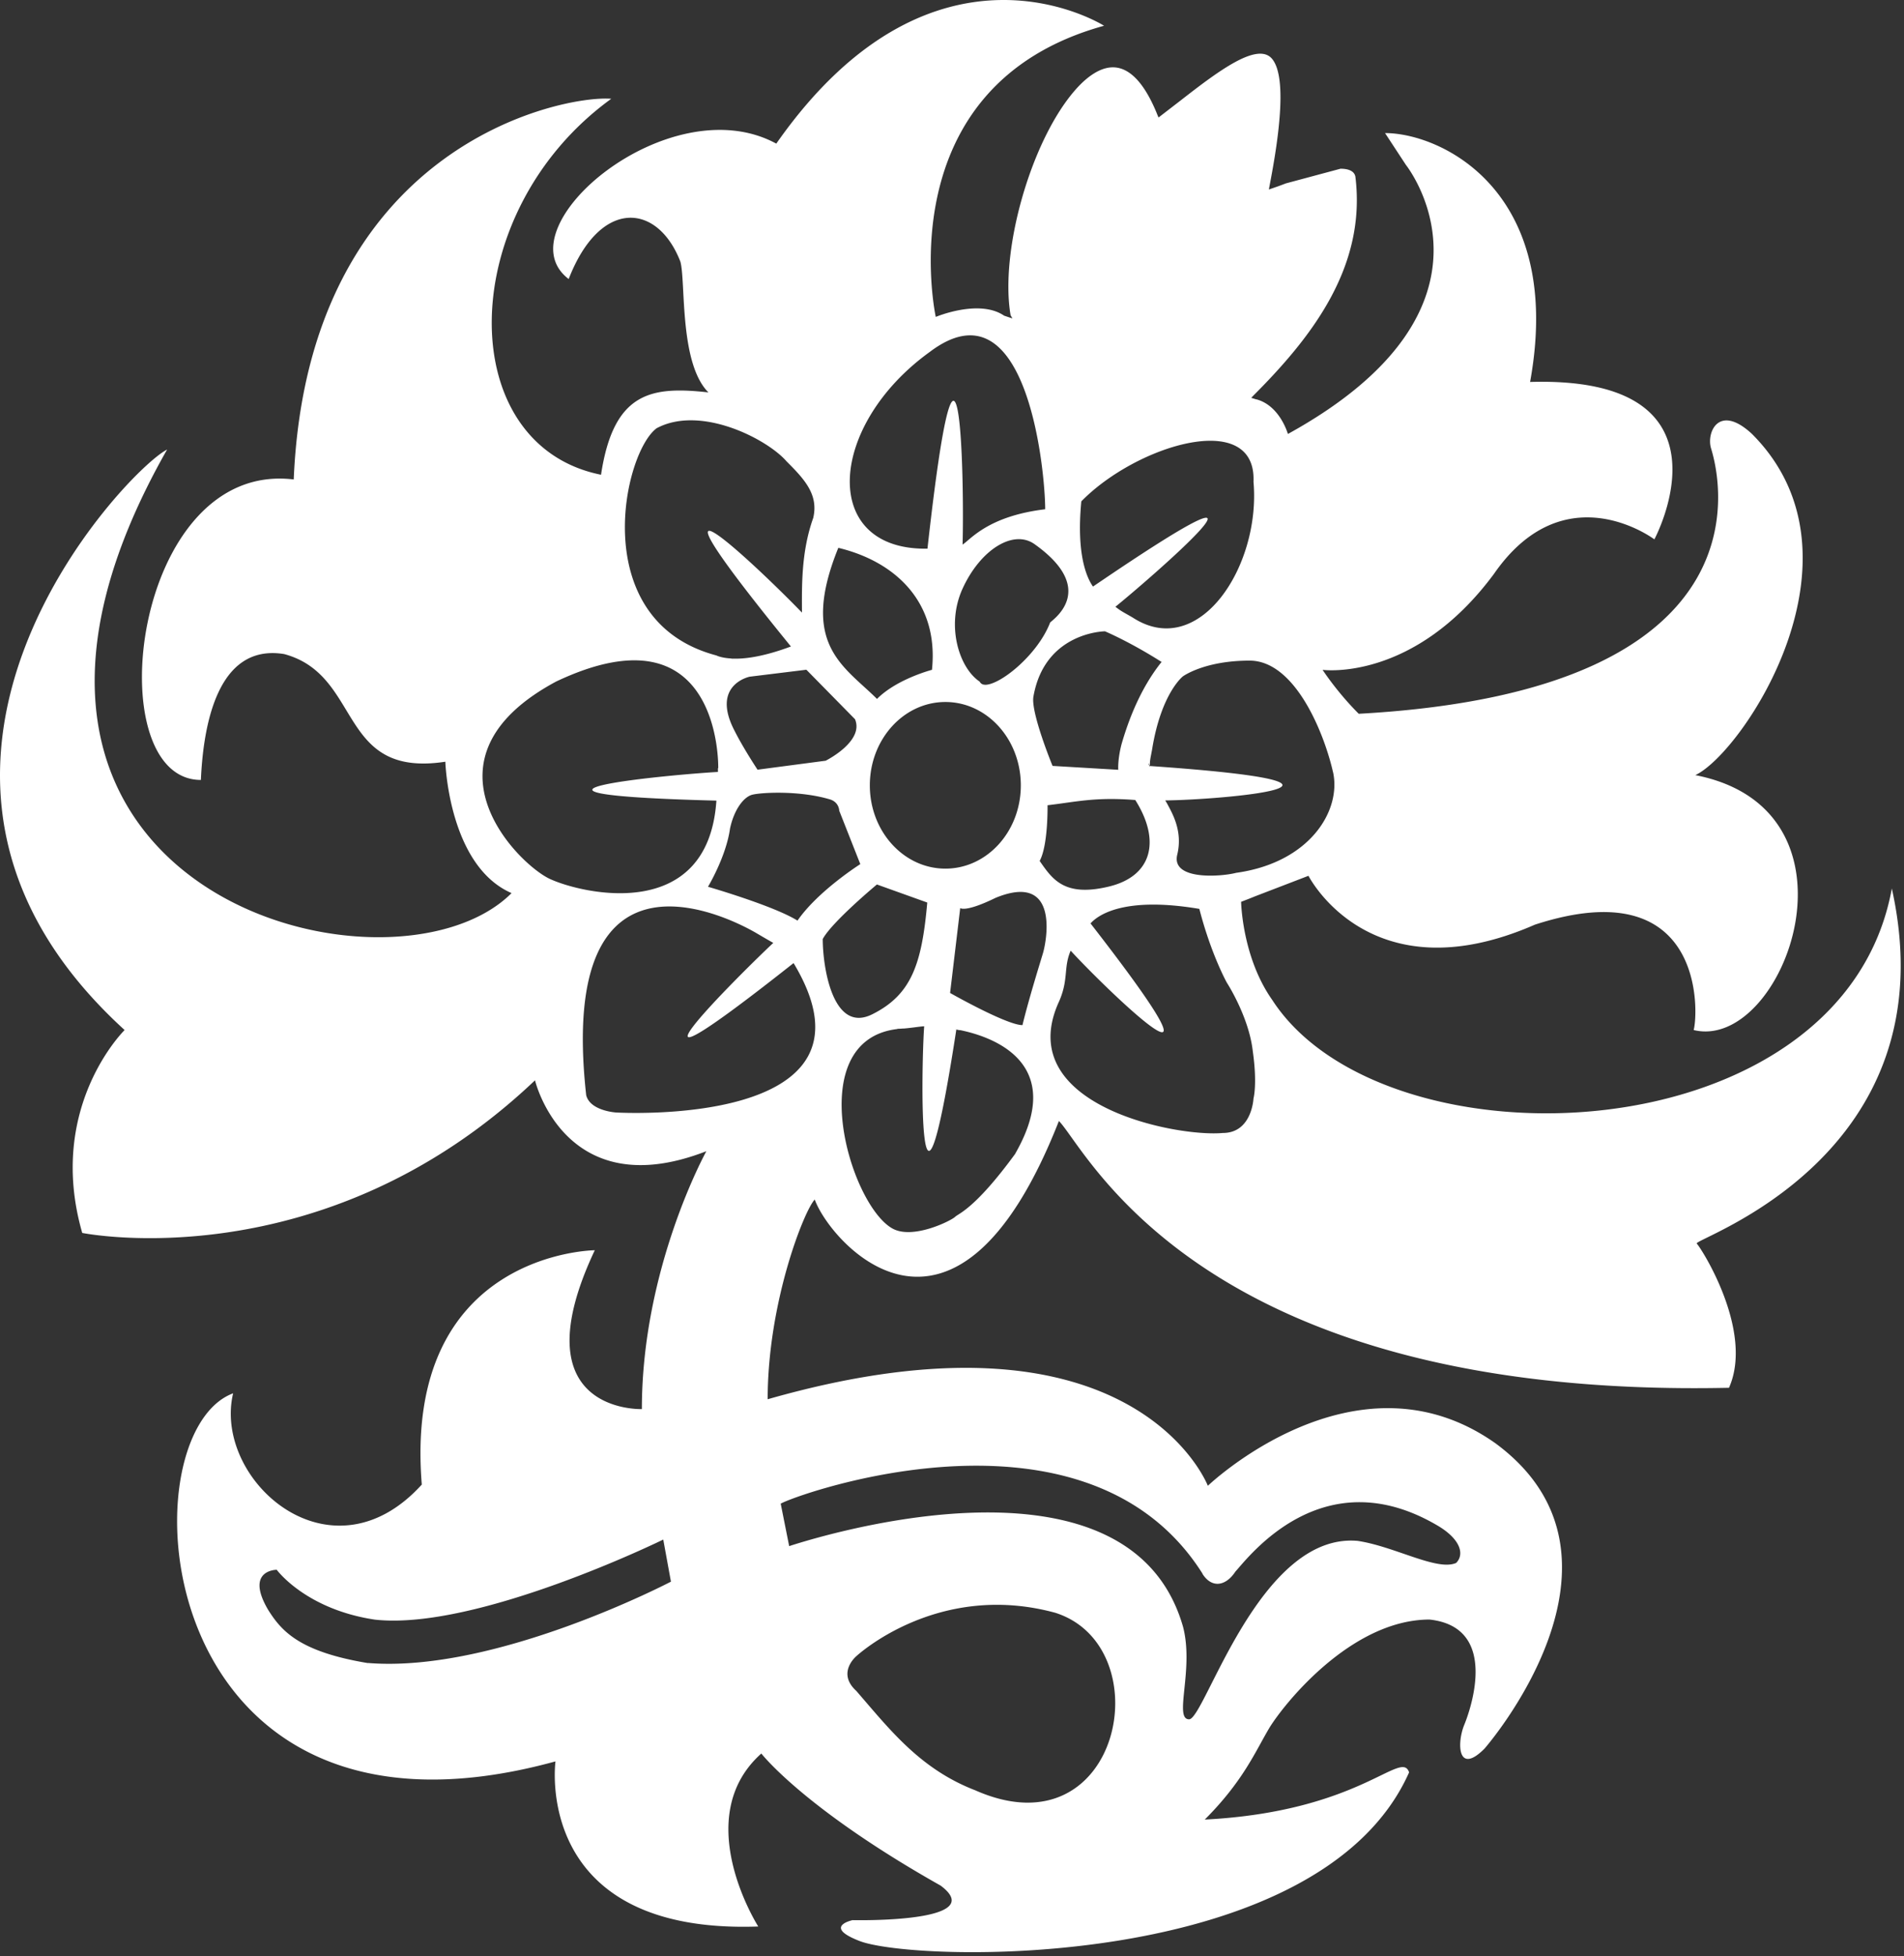 <svg viewBox="0 0 186 191" xmlns="http://www.w3.org/2000/svg" xml:space="preserve" style="fill-rule:evenodd;clip-rule:evenodd;stroke-linejoin:round;stroke-miterlimit:2"><rect x="0" y="0" width="186" height="191" fill="#333333" stroke="none"/><path d="M332.4 86.75c-4.76 26.16-49.54 27.85-60.53 10.89-2.95-4.18-3.04-9.58-3.04-9.58l.85-.33.52-.21 5.21-2s6 11.82 22.12 4.77c16.59-5.39 15.98 8.59 15.51 10.29 8.86 2.15 17.51-21.51.16-24.89 4.6-2.14 17.51-21.34 5.53-33.32-3.23-2.99-4.45-.15-4 1.39.46 1.52 7.37 23.64-34.41 25.94-2.15-2.15-3.53-4.29-3.53-4.29s8.9 1.22 16.74-9.37c6.92-9.98 15.67-3.37 15.67-3.37s8.59-15.98-12.14-15.37c3.38-18.58-8.64-24.3-14.17-24.3l2.04 3.11s11.05 13.83-11.53 26.27c0 0-.77-2.76-3.07-3.38h-.03l-.48-.15.16-.17c5.58-5.58 11.13-12.5 10.01-21.44-.04-.17-.18-.76-1.45-.76l-5.33 1.43c-.34.13-.63.24-.89.33l-.78.27.15-.8c1.25-6.55 1.31-10.57.17-11.95-1.41-1.71-5.26 1.19-8.92 4.04-.57.44-1.14.88-1.7 1.31l-.48.37-.23-.56c-1.21-2.88-2.64-4.34-4.23-4.34-1.19 0-2.53.84-3.87 2.44-4.22 5.03-7.18 15.59-6.12 21.77l.18.31-.81-.27c-2.44-1.67-6.68.12-6.68.12s-4.92-22.53 16.44-28.43c0 0-16.59-10.53-32.02 11.51-10.45-5.68-26.87 8.22-20.28 13.22 3.07-7.91 8.68-7.45 10.91-1.7.54 1.92-.13 9.9 2.74 12.77-5.52-.61-9.26-.11-10.49 8.04-14.51-2.91-14.28-25.65 1-36.71-4.84-.38-29.64 4.61-31.02 37.17-15.83-1.92-19.2 29.34-9.07 29.34.23-5.15 1.54-13.37 8.14-12.29 7.68 2.07 5.15 12.13 15.74 10.51 0 0 .31 10.15 6.47 12.83-11.84 11.84-58.22-.15-33.65-43.31-3.99 2-31.95 31.34-4.15 56.68 0 0-7.68 7.52-4.14 19.81 0 0 23.5 4.77 44.23-14.9 0 0 2.93 12.29 16.74 6.92 0 0-6.3 11.36-6.3 25.18 0 0-12.13.46-4.6-15.51 0 0-18.75.15-16.9 22.88-8.92 9.83-20.43-.47-18.43-8.91-10.75 3.99-8.29 46.85 31.49 35.94 0 0-2.31 16.9 19.81 16.12 0 0-6.76-10.59.3-16.89 0 0 4.15 5.37 17.52 12.9 4.91 3.68-8.61 3.37-8.61 3.37s-2.92.62.62 2.01c5.22 2.14 45 3.22 53.75-16.44-.77-2.3-4.75 3.83-19.96 4.61 3.76-3.77 4.92-6.61 6.29-8.92 1.39-2.3 7.99-10.61 15.67-10.61 7.07.77 3.79 9.32 3.38 10.3-.73 1.81-.62 4.92 1.99 2.3 0 0 16.28-18.59 1.08-29.8-13.67-9.68-28.11 4.14-28.11 4.14s-7.18-18.69-43-8.45c0-9.51 3.6-18.5 4.6-19.5 1.48 4.16 13.69 18.18 23.85-7.67 2.75 2.77 13.85 27.16 65.46 26.05 2.46-5.54-2.7-13.63-3.15-14.08-.45-.46 24.89-8.45 19.05-34.71m-148.87 75.67c-6.68-1.11-8.44-3.11-9.77-5.25-2.24-3.87.87-3.86.87-3.86s2.82 3.86 9.6 4.87c9.97 1.09 28.16-7.82 28.16-7.82l.75 4.11s-17.12 8.96-29.6 7.94m59.4 12.46c-5.45-2.08-8.41-5.95-11.69-9.73-1.96-1.78.01-3.4.01-3.4s7.91-7.37 19.43-4.23c10.37 3.3 6.45 23.58-7.76 17.36m22.13-21.17c.88 1.4 2.24 1.27 3.22-.21 1.26-1.37 8.58-11.21 19.91-4.4 2.06 1.27 2.49 2.7 1.66 3.55-1.85.83-5.98-1.6-9.62-2.15-9.63-.86-14.94 17.42-16.47 17.42-1.53 0 .49-4.85-.59-9.02-5.39-18.92-37.64-8.15-38.48-7.89l-.82-4.11c-.92 0 29.37-11.92 41.2 6.8m12.75-78.27c.83 3.77-2.27 8.84-9.46 9.84-1.46.38-6.37.76-5.76-1.77.56-2.3-.48-4.04-1.01-5.03-.06-.1-.11-.18-.16-.27 5.3-.05 23.69-1.61-1.5-3.36 0 .24-.31-.7 0 0v-.3c0-.15.06-.51.06-.51l.15-.78c.88-5.51 3.01-7.16 3.01-7.16s2.08-1.54 6.52-1.54c4.46 0 7.3 7.13 8.15 10.9m-27.88 3.22c2.76-.32 4.62-.82 8.56-.51 2.53 4 1.64 7.48-2.66 8.47-4.3 1.01-5.45-.76-6.68-2.52.84-1.54.77-5.44.77-5.44m3.3-29.67c5.4-5.52 17.13-9.06 16.82-1.91.73 8.21-5.3 17.49-11.81 13.25-.91-.53-1.08-.58-1.68-1.05 2.79-2.23 20.05-17.12-2.19-1.97-.6-.85-1.64-3.11-1.14-8.32m2.29 12.68s2.4 1 5.55 3c-2.15 2.68-3.3 5.91-3.92 8.06-.39 1.54-.31 2.47-.31 2.47l-6.42-.38s-2.14-5.2-1.87-6.76c1.1-6.32 6.97-6.38 6.97-6.38m-5.34-.85c-1.22 3.15-4.88 6.1-6.36 6.07l.04.03s-.04-.03-.07-.04a.538.538 0 0 1-.49-.3c-2.04-1.37-3.3-5.51-1.67-9.08 1.74-3.81 4.95-5.81 7.02-4.35 6.38 4.53 1.59 7.5 1.53 7.67m-2.86 15.89c0 4.49-3.29 8.13-7.37 8.13-4.07 0-7.38-3.64-7.38-8.13 0-4.5 3.31-8.14 7.38-8.14s7.37 3.64 7.37 8.14m-8.91-42.31c9.53-7.22 11.29 11.67 11.29 15.35-5.59.67-7.29 2.96-8.07 3.45.86-.12 0 0 0 0 .17-5.64-.18-28.78-3.43.4h-.33c-10.19-.08-9.32-12.08.54-19.2m-8.91 19.12c5.46 1.31 9.84 5.22 9.14 11.91 0 0-3.42.88-5.37 2.84-3.23-3.22-7.61-5.31-3.78-14.75m-1.21 20.78-6.68.88s-1.38-2.08-2.23-3.77c-2.38-4.53 1.46-5.31 1.46-5.31l5.54-.68 4.75 4.83c.92 2.16-2.84 4.04-2.84 4.04m-16.48-32.48c4.29-2.24 10.75 1.09 12.63 3.26 1.73 1.73 3.15 3.23 2.61 5.53-1.19 3.32-1.11 6.74-1.1 9.24-4.94-5.09-17.36-16.67-1.08 3.31-2.54.95-4.31 1.2-5.47 1.19h-.26c-.05 0-.08-.01-.12-.02-1.01-.06-1.44-.3-1.44-.3h-.01c-12.72-3.39-9.07-19.94-5.76-22.22m-10.48 44.05c-3.14-1.45-13.44-11.75.61-19.28 16.21-7.67 15.83 8.46 15.83 8.46h-.03v.37c-4.23.23-25.27 2.15-.15 2.8 0 .06 0 .11 0 0-.81 12.02-13.14 9.09-16.26 7.65m6.45 22.8s-2.53-.15-2.91-1.69c-2.95-26.7 14.93-16.81 16.58-15.85 0 0 1.67.98 1.7.98-3.07 2.86-18.28 17.98 1.97 1.98-.07-.11-.03-.05 0 0h.01l.15.24c0 .01.02.03.02.04 9.26 15.9-17.53 14.3-17.53 14.3M225.5 89.9c-2.31-1.45-8.75-3.31-8.75-3.31s1.76-2.91 2.15-5.67c.39-1.85 1.32-3.08 2.15-3.31.84-.23 4.68-.45 7.68.47.84.3.84 1.08.84 1.08l2.06 5.22s-4.13 2.61-6.14 5.52m7.77-3.53 4.91 1.76c-.53 6-1.54 9-5.37 10.91-3.85 1.92-4.84-4.58-4.84-7.35.92-1.69 5.3-5.33 5.3-5.33m13.52 26.28c-3.92 5.37-5.53 5.84-5.88 6.17-.34.36-4.18 2.3-6.18 1.12-4.19-2.44-8.8-18.36.53-19.45v-.02c.11 0 .19-.01.29-.01.12-.01.24-.02.36-.02.9-.08 1.41-.18 1.97-.22-.27 3.55-.7 25.32 3.14.32-.42-.08.32.05 0 0 .1.02.21.05.34.06h.04c2.94.6 10.53 3.06 5.38 12.05m2.69-19.52c-.3 1-1.38 4.46-1.99 6.98-1.54 0-7.07-3.14-7.07-3.14l.99-8.29s.47.46 3.46-1c6.38-2.61 4.93 4.45 4.61 5.45m20.58 14.14s-.15 3.37-2.99 3.37c-4.55.42-20.45-2.69-16.09-12.65 1.07-2.29.48-3.45 1.22-5.15 3.27 3.59 17.52 17.37 1.94-2.66h.01v-.01c.67-.75 3.16-2.67 10.62-1.41 1.15 4.46 2.69 7.21 2.69 7.21s2.15 3.31 2.53 6.68c.46 3.23.07 4.62.07 4.62" style="fill:#fff;fill-rule:nonzero" transform="translate(-147.587 -.006)"/></svg>